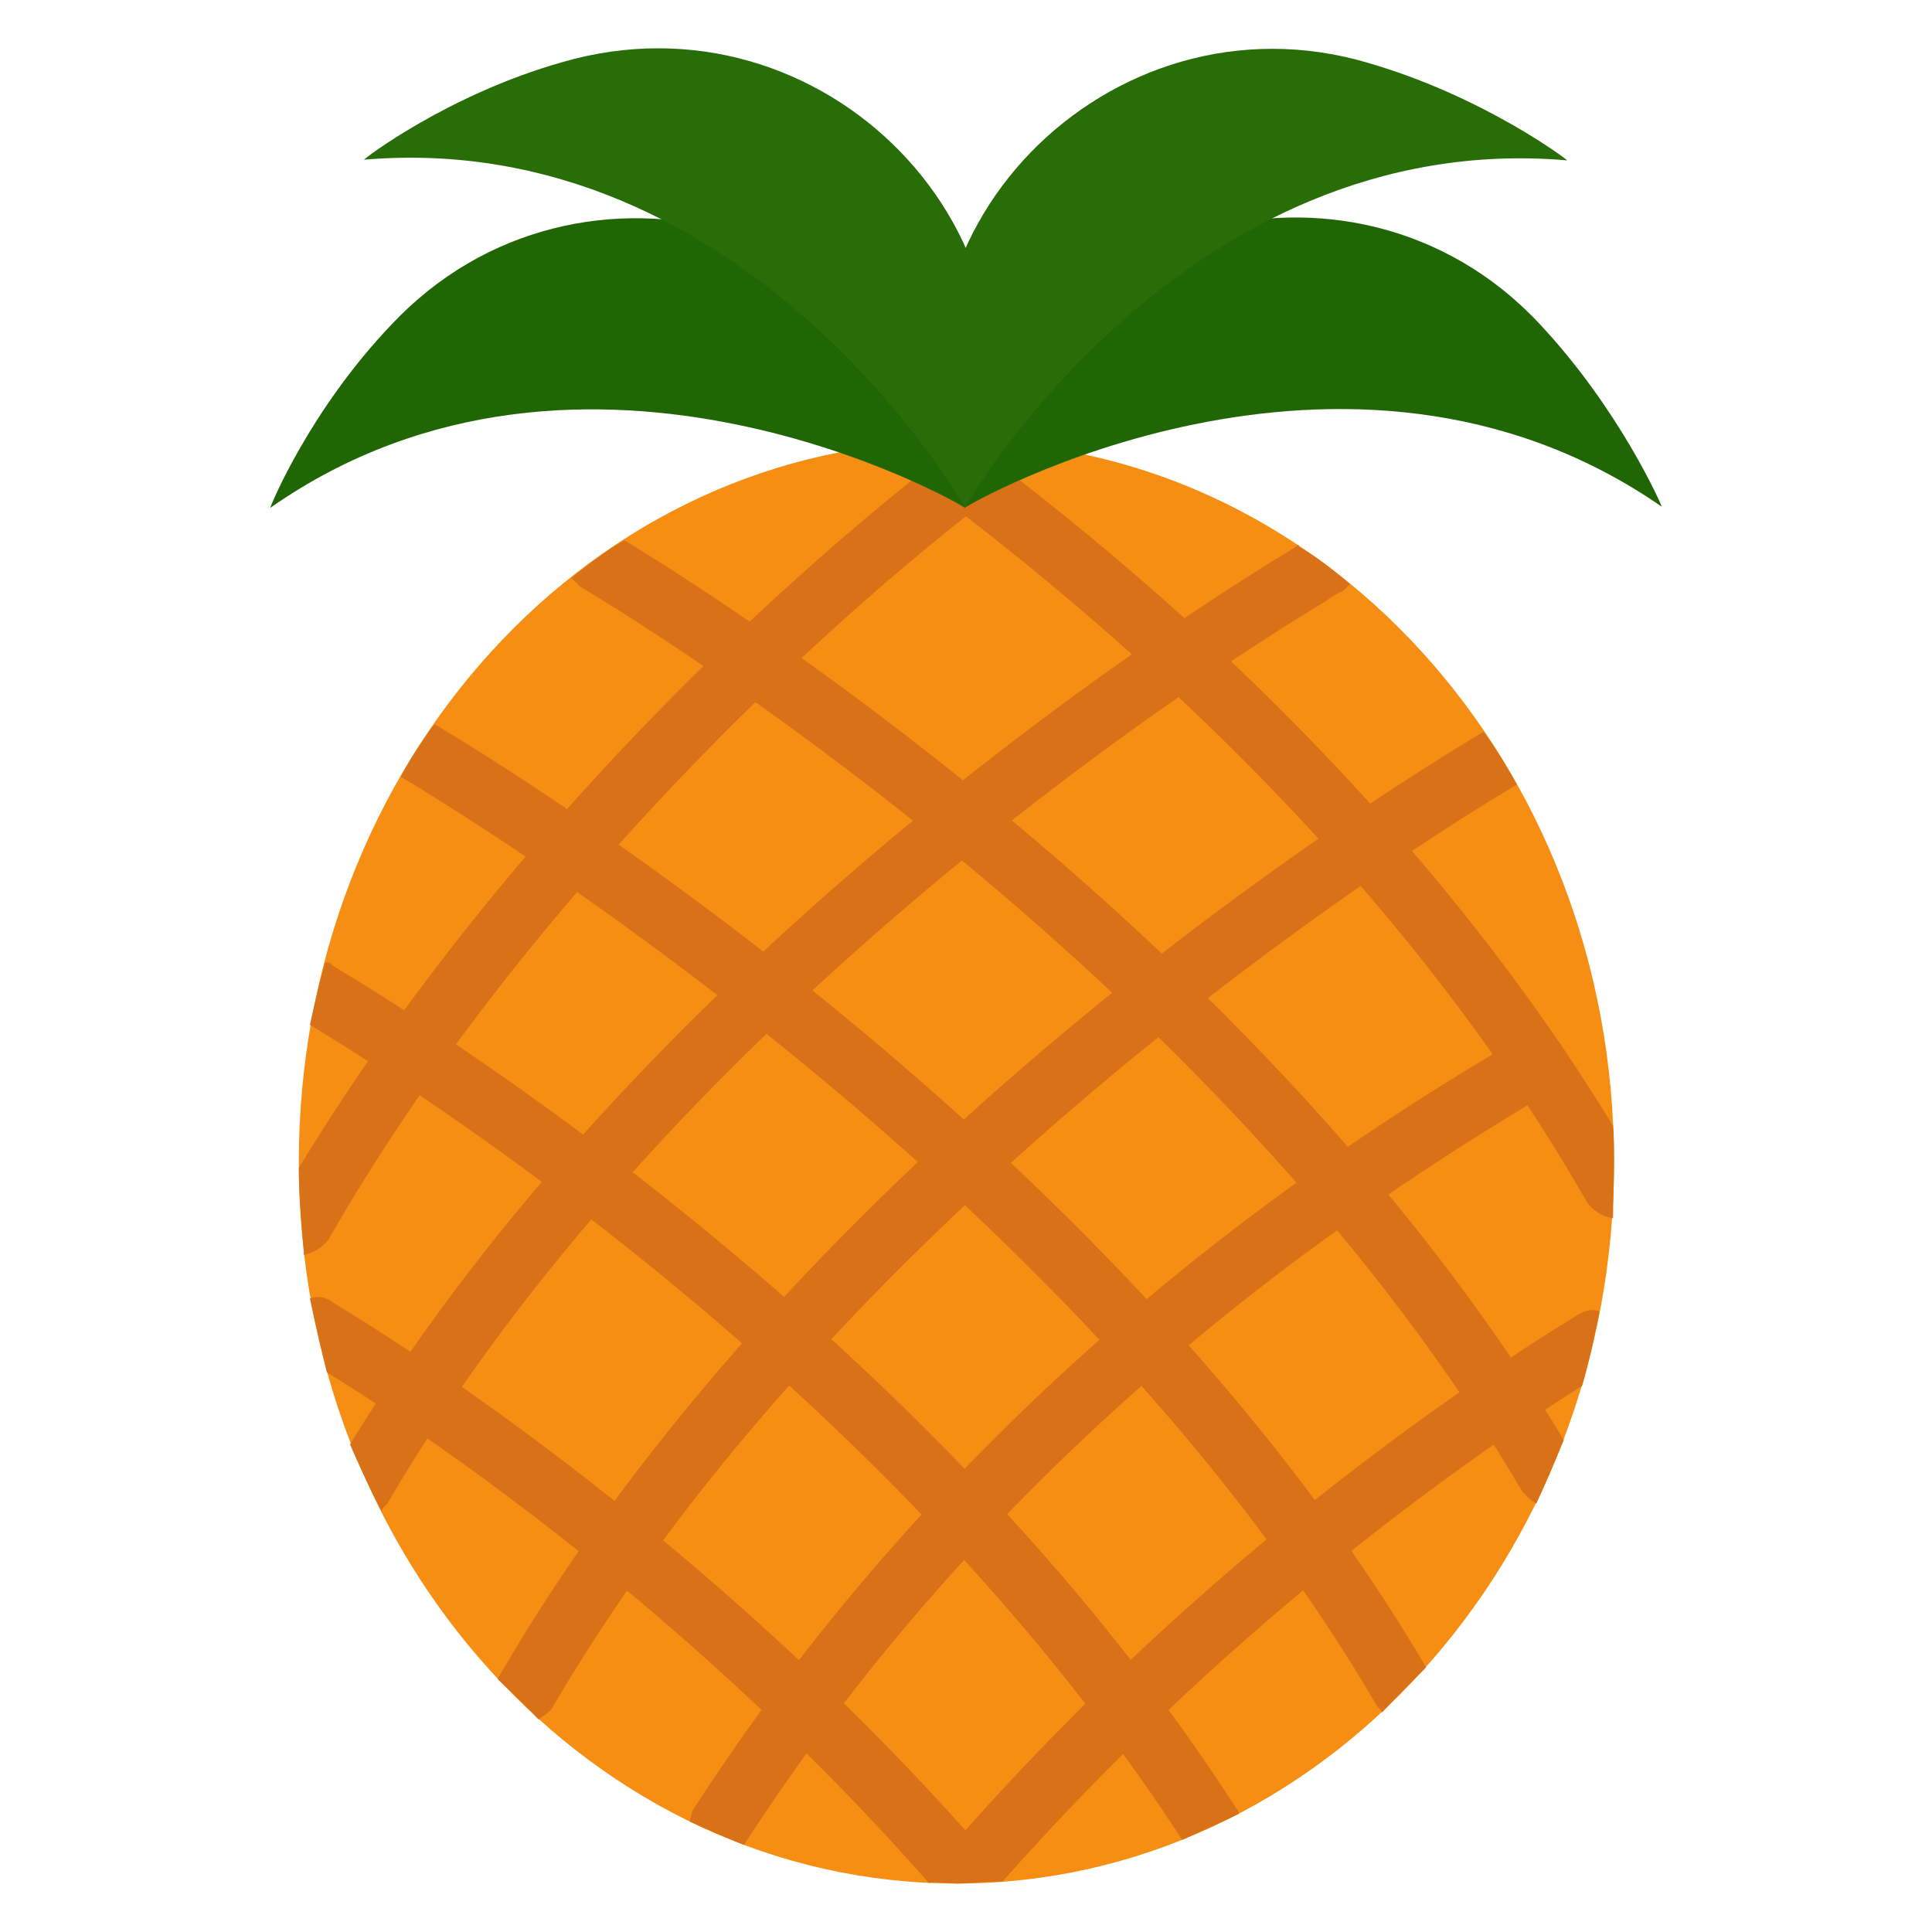 <svg xmlns="http://www.w3.org/2000/svg" version="1.1" xmlns:xlink="http://www.w3.org/1999/xlink" width="100%" height="100%" id="svgWorkerArea" viewBox="0 0 400 400" xmlns:artdraw="https://artdraw.muisca.co" style="background: white;"><defs id="defsdoc"><pattern id="patternBool" x="0" y="0" width="10" height="10" patternUnits="userSpaceOnUse" patternTransform="rotate(35)"><circle cx="5" cy="5" r="4" style="stroke: none;fill: #ff000070;"></circle></pattern></defs><g id="fileImp-223171659" class="cosito"><path id="XMLID_984_" class="grouped" style="fill:#F58E13; " d="M61.867 240.667C61.867 157.86 122.867 91.06 198.067 91.373 273.167 91.06 334.167 157.86 334.167 240.667 334.167 322.96 273.167 389.96 198.067 389.961 122.867 389.96 61.867 322.96 61.867 240.667 61.867 240.36 61.867 240.36 61.867 240.667"></path><path id="XMLID_1438_" class="grouped" style="fill:#D87117; " d="M89.967 149.94C87.467 153.26 85.067 156.86 82.967 160.791 82.967 160.56 82.967 160.56 82.967 160.803 106.267 174.76 224.767 249.56 285.167 353.336 285.567 353.46 285.767 353.96 286.167 354.519 289.167 351.26 292.167 348.26 295.267 345.202 233.467 240.06 114.267 164.36 89.967 149.94 89.967 149.56 89.967 149.56 89.967 149.94"></path><path id="XMLID_1439_" class="grouped" style="fill:#D87117; " d="M68.867 199.938C68.467 199.26 67.967 199.26 67.367 199.233 66.167 203.26 65.167 207.56 64.167 212.192 94.567 230.56 187.067 291.86 244.767 380.931 248.767 379.06 252.767 377.36 256.467 375.546 256.467 374.86 256.067 374.46 256.067 374.58 195.767 280.76 97.567 217.06 68.867 199.938 68.867 199.86 68.867 199.86 68.867 199.938"></path><path id="XMLID_1462_" class="grouped" style="fill:#D87117; " d="M68.867 269.638C67.367 268.46 65.867 268.26 64.167 268.823 65.167 273.76 66.467 278.96 67.667 284.127 93.367 299.96 145.767 336.86 192.267 389.805 194.267 389.46 196.067 389.96 198.067 389.961 201.267 389.96 204.267 389.46 207.267 389.572 207.267 387.96 206.767 386.46 205.767 385.691 153.467 324.96 92.767 284.06 68.867 269.638 68.867 269.46 68.867 269.46 68.867 269.638"></path><path id="XMLID_1466_" class="grouped" style="fill:#D87117; " d="M129.267 111.878C125.467 114.06 121.867 116.76 118.267 119.725 118.867 120.16 119.467 120.76 119.967 121.358 142.067 134.56 255.067 206.36 315.167 308.798 315.767 309.46 316.667 310.46 318.067 311.314 320.167 306.86 321.967 302.46 323.767 298.14 263.667 198.56 156.567 128.36 129.267 111.878 129.267 111.56 129.267 111.56 129.267 111.878"></path><path id="XMLID_1467_" class="grouped" style="fill:#D87117; " d="M333.967 233.108C295.967 170.76 242.267 122.26 200.567 91.449 200.067 91.26 199.067 91.06 198.067 91.373 193.267 91.06 188.567 91.26 183.767 92.176 184.067 93.76 185.067 95.26 186.567 96.822 229.767 128.36 289.567 180.56 328.667 249.065 329.967 250.76 331.767 251.86 333.967 252.225 333.967 248.26 334.167 244.36 334.167 240.67 334.167 237.86 334.167 235.36 333.967 233.108 333.967 232.86 333.967 232.86 333.967 233.108"></path><path id="XMLID_1429_" class="grouped" style="fill:#D87117; " d="M114.467 353.336C174.967 249.86 291.267 175.86 314.067 162.43 311.767 158.36 309.667 154.86 307.167 151.491 274.467 171.06 163.567 243.36 103.467 346.826 103.467 346.96 103.067 347.26 103.067 347.675 105.967 350.36 108.767 353.06 111.467 355.96 112.567 355.26 113.967 354.36 114.467 353.336 114.467 353.06 114.467 353.06 114.467 353.336"></path><path id="XMLID_1430_" class="grouped" style="fill:#D87117; " d="M319.767 226.681C319.767 226.56 321.267 225.56 321.267 225.776 324.467 223.76 325.267 219.76 323.567 216.934 321.667 213.56 318.067 212.76 314.967 214.736 314.967 214.56 313.467 215.36 313.467 215.637 283.267 233.56 203.467 281.96 143.567 374.58 143.267 375.06 143.067 376.06 142.767 377.127 146.467 378.86 150.267 380.36 154.067 381.995 154.267 381.56 154.267 381.56 154.267 381.599 212.567 291.46 290.667 244.36 319.767 226.681 319.767 226.56 319.767 226.56 319.767 226.681"></path><path id="XMLID_1431_" class="grouped" style="fill:#D87117; " d="M326.567 272.298C298.667 289.36 244.467 326.96 193.967 385.691 192.967 386.46 192.267 387.96 192.267 389.801 194.267 389.46 196.067 389.46 198.067 389.958 201.267 389.46 204.567 389.46 207.567 389.55 252.467 338.76 299.967 304.36 327.567 286.922 329.067 281.76 330.167 276.46 331.167 271.495 329.667 270.96 328.167 271.26 326.567 272.298 326.567 272.26 326.567 272.26 326.567 272.298"></path><path id="XMLID_1433_" class="grouped" style="fill:#D87117; " d="M67.967 256.706C106.867 188.56 170.567 127.76 213.267 96.822 214.767 95.66 215.567 94.16 215.967 92.678 210.467 91.66 204.567 91.26 199.067 91.403 155.967 124.16 100.067 178.76 61.867 241.831 61.867 247.56 62.467 253.86 62.967 259.839 64.867 259.36 66.667 258.36 67.967 256.706 67.967 256.56 67.967 256.56 67.967 256.706"></path><path id="XMLID_542_" class="grouped" style="fill:#D87117; " d="M80.267 311.167C137.567 213.06 244.767 142.26 274.767 124.298 274.767 124.16 277.767 122.26 277.767 122.569 278.467 122.06 279.067 121.26 279.467 120.984 279.467 120.76 279.467 120.76 279.467 120.886 276.067 118.06 272.667 115.26 268.967 113.242 268.967 112.76 268.667 112.76 268.667 113 268.667 112.76 268.267 113.16 268.267 113.245 238.267 131.26 132.267 201.06 72.467 299.05 74.367 303.46 76.467 307.96 78.967 312.846 79.267 311.96 79.967 311.76 80.267 311.167 80.267 310.86 80.267 310.86 80.267 311.167"></path><path id="XMLID_970_" class="grouped" style="fill:#216604; " d="M199.767 105.138C199.767 104.76 121.267 59.46 55.967 105.138 55.967 104.76 64.167 84.86 81.067 67.186 119.767 25.96 189.967 45.66 199.067 101.343 199.467 102.26 199.767 103.66 199.767 105.138 199.767 104.76 199.767 104.76 199.767 105.138"></path><path id="XMLID_969_" class="grouped" style="fill:#286D08; " d="M199.767 105.138C199.767 104.76 154.967 26.36 75.367 33.059 75.367 32.86 92.767 19.56 116.367 12.882 170.267-2.84 220.767 48.46 201.567 101.334 200.967 102.26 200.267 103.66 199.767 105.138 199.767 104.76 199.767 104.76 199.767 105.138"></path><path id="XMLID_968_" class="grouped" style="fill:#216604; " d="M199.767 105.138C199.767 104.76 278.467 59.46 344.067 104.92 344.067 104.76 335.467 84.86 318.667 66.968 280.067 25.76 209.767 45.66 200.567 101.126 200.267 102.06 200.067 103.66 199.767 105.138 199.767 104.76 199.767 104.76 199.767 105.138"></path><path id="XMLID_967_" class="grouped" style="fill:#286D08; " d="M199.767 105.138C199.767 104.76 245.067 26.36 324.467 33.2 324.467 33.06 307.167 19.96 283.267 13.023 229.767-2.84 178.767 48.76 198.467 101.475 198.767 102.26 199.067 103.66 199.767 105.138 199.767 104.76 199.767 104.76 199.767 105.138"></path></g></svg>